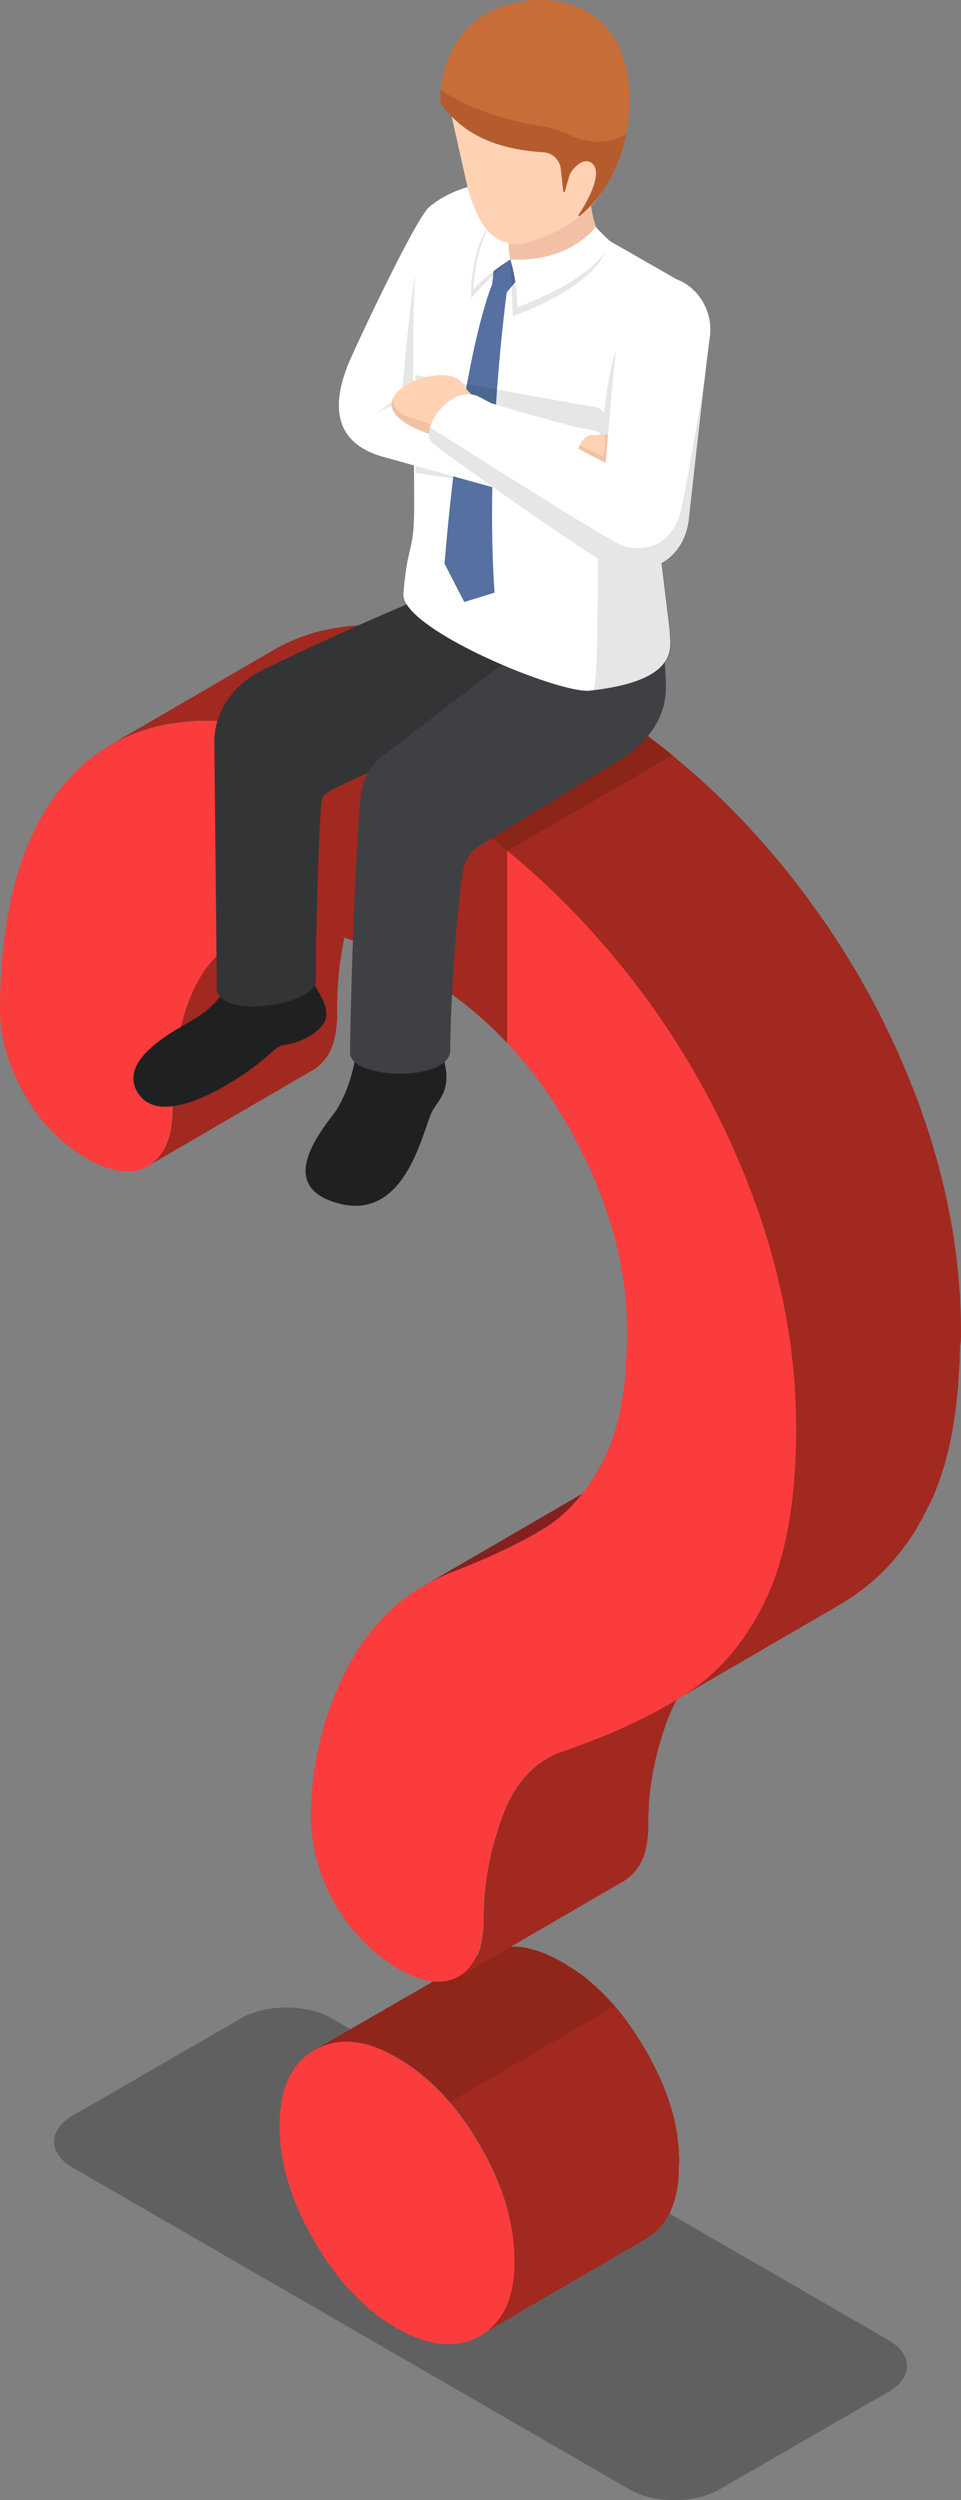 <svg xmlns="http://www.w3.org/2000/svg" xmlns:xlink="http://www.w3.org/1999/xlink" viewBox="0 0 253.82 659.93"><rect x="0" y="0" width="253.82" height="659.93" fill="#808080" stroke="none"/><defs><style>.cls-1{fill:none;}.cls-2{opacity:0.25;}.cls-3{fill:#a1291f;}.cls-4{fill:#8f2619;}.cls-5{fill:#fa3c3c;}.cls-6{isolation:isolate;}.cls-7{clip-path:url(#clip-path);}.cls-8{fill:#852020;}.cls-9{fill:#8a2517;}.cls-10{fill:#1f2021;}.cls-11{fill:#333436;}.cls-12{fill:#3f4043;}.cls-13{fill:#fff;}.cls-14{fill:#5570a1;}.cls-15{fill:#f2c1a5;}.cls-16{opacity:0.1;}.cls-17{fill:#ffd2b3;}.cls-18{fill:#c76d38;}.cls-19{fill:#b55c2f;}</style><clipPath id="clip-path"><path class="cls-1" d="M112,418.57l43.53-25.29a52.55,52.55,0,0,1,7-3.4A163.58,163.58,0,0,0,185,379.54l-43.53,25.3A165.36,165.36,0,0,1,119,415.18,53.76,53.76,0,0,0,112,418.57Z"/></clipPath></defs><g id="Layer_2" data-name="Layer 2"><g id="Layer_1-2" data-name="Layer 1"><g class="cls-2"><path d="M19.16,558.49c-6.51,3.76-6.51,9.91,0,13.67l147.14,85c6.51,3.76,17.16,3.76,23.67,0l44.69-25.78c6.51-3.75,6.51-9.9,0-13.66l-147.17-85C81,529,70.33,529,63.82,532.7Z"/></g><path class="cls-3" d="M179.4,570.18c0-.54,0-1.09-.08-1.63l0-.38c0-.1,0-.2,0-.3,0-.31-.05-.61-.07-.92q-.07-.78-.18-1.56c0-.32-.09-.64-.13-.95a2.36,2.36,0,0,1,0-.28c0-.1,0-.21,0-.32-.08-.52-.17-1-.27-1.55s-.2-1-.31-1.55c0-.06,0-.12,0-.19s0-.12-.05-.19c-.09-.39-.17-.78-.27-1.17s-.26-1-.41-1.55c-.07-.27-.16-.54-.24-.81a2.45,2.45,0,0,0-.08-.29c0-.15-.08-.29-.13-.44-.15-.5-.31-1-.48-1.51s-.34-1-.52-1.48c0-.07-.05-.15-.08-.22s0-.12-.07-.19c-.13-.34-.26-.69-.4-1s-.37-1-.57-1.44-.34-.8-.52-1.2l-.05-.12-.05-.12c-.22-.5-.45-1-.68-1.5s-.52-1.09-.79-1.63c-.07-.15-.15-.29-.23-.44l-.22-.43-.56-1.09c-.46-.86-.94-1.72-1.44-2.59-.06-.12-.13-.23-.2-.35s-.31-.48-.46-.73c-.7-1.17-1.42-2.32-2.15-3.42l-.33-.53c-.46-.68-.94-1.33-1.41-2-.11-.15-.21-.31-.32-.45l-.08-.12c-.42-.57-.84-1.12-1.27-1.66s-.76-1-1.15-1.42h0l0,0c-.35-.43-.72-.86-1.08-1.27l-1.14-1.26c-.11-.13-.23-.25-.35-.37l-.25-.26c-.19-.21-.39-.41-.58-.61-.41-.42-.83-.83-1.24-1.23l-.71-.66-.27-.25-.32-.3c-.44-.4-.89-.79-1.34-1.17l-1-.84-.18-.15-.14-.12c-.46-.36-.92-.71-1.39-1s-.93-.68-1.4-1l0,0-.06,0c-.44-.3-.88-.59-1.33-.87s-1-.61-1.46-.9l-.34-.2-1.06-.59-1.31-.68-.57-.27-.26-.12-.42-.2-1.22-.52c-.4-.16-.8-.31-1.2-.44h0c-.39-.14-.78-.26-1.17-.38s-.78-.23-1.18-.33l-.39-.09-.25-.05-.55-.12-1.22-.21-.7-.07-.28,0-.3,0c-.46,0-.91,0-1.36,0-.22,0-.43,0-.65,0l-.41,0c-.14,0-.29,0-.43,0a16.73,16.73,0,0,0-1.73.24.45.45,0,0,1-.11,0c-.24,0-.48.14-.72.2-.46.12-.92.22-1.37.37l-.31.13-.39.15a16.28,16.28,0,0,0-2.11,1L83.07,541.14a16.93,16.93,0,0,1,2.11-1l.39-.16a16.16,16.16,0,0,1,1.68-.49c.24-.06.47-.15.72-.2a17,17,0,0,1,2.27-.3h.41A17.87,17.87,0,0,1,93,539l.28,0a20.12,20.12,0,0,1,2.47.4l.25,0a26,26,0,0,1,2.73.8h0c.93.33,1.88.72,2.84,1.17l.26.12c1,.46,1.94,1,2.93,1.54s2.11,1.27,3.13,2l.07,0c1,.69,2,1.43,3,2.2l.18.15q1.38,1.1,2.7,2.31l.27.25c.86.8,1.7,1.63,2.53,2.5.08.08.16.17.25.25.87.93,1.73,1.9,2.57,2.9l0,0c.86,1,1.69,2.1,2.51,3.21.11.14.21.3.32.45.59.81,1.17,1.65,1.74,2.51.73,1.1,1.45,2.24,2.15,3.42.22.36.45.71.66,1.08.71,1.23,1.37,2.45,2,3.67l.22.44c.63,1.23,1.21,2.46,1.75,3.69l.05.12c.54,1.23,1,2.46,1.49,3.68a1.46,1.46,0,0,0,.07.19c.44,1.22.85,2.43,1.21,3.64,0,.1.05.2.08.29.35,1.19.66,2.37.92,3.54,0,.07,0,.13,0,.19.27,1.21.49,2.41.68,3.61l0,.27c.17,1.15.3,2.29.39,3.43,0,.1,0,.2,0,.31.09,1.2.13,2.41.13,3.6s-.06,2.29-.15,3.37a1.5,1.5,0,0,0,0,.22c-.1,1-.23,2-.4,2.88,0,.11,0,.21-.07.32a26,26,0,0,1-.63,2.53c-.05.14-.09.27-.14.4a21.83,21.83,0,0,1-.88,2.27s0,.08,0,.12a17.65,17.65,0,0,1-1.2,2.14c-.12.18-.25.34-.37.51-.34.48-.69.93-1.07,1.37l-.53.57c-.38.39-.78.76-1.2,1.12l-.55.46a18.13,18.13,0,0,1-2,1.32h0l43.53-25.3a16.78,16.78,0,0,0,2-1.32c.19-.14.36-.3.55-.46a15.9,15.9,0,0,0,1.2-1.12c.18-.19.36-.37.53-.57a14.37,14.37,0,0,0,1.07-1.37l.37-.5a1.77,1.77,0,0,1,.12-.17,19,19,0,0,0,1.07-1.94s0,0,0,0a.61.61,0,0,0,0-.12c.23-.48.44-1,.63-1.48.09-.25.17-.53.26-.79l.13-.39c0-.12.08-.23.11-.35.14-.47.26-1,.38-1.45.05-.24.1-.49.14-.74s.05-.21.07-.32.05-.25.07-.38c.09-.47.16-1,.22-1.44s.08-.71.11-1.06c0-.07,0-.14,0-.22a1.23,1.23,0,0,0,0-.19c0-.49.07-1,.09-1.51s0-1,0-1.57v-.09C179.42,571.25,179.41,570.71,179.4,570.18Z"/><path class="cls-4" d="M161.86,529.14l-1.14-1.26c-.11-.13-.23-.25-.35-.37l-.25-.26c-.19-.21-.39-.41-.58-.61-.41-.42-.83-.83-1.24-1.23l-.71-.66-.27-.25-.32-.3c-.44-.4-.89-.79-1.34-1.17l-1-.84-.18-.15-.14-.12c-.46-.36-.92-.71-1.39-1s-.93-.68-1.4-1l0,0-.06,0c-.44-.3-.88-.59-1.33-.87s-1-.61-1.46-.9l-.34-.2-1.06-.59-1.31-.68-.57-.27-.26-.12-.42-.2-1.22-.52c-.4-.16-.8-.31-1.2-.44h0c-.39-.14-.78-.26-1.17-.38s-.78-.23-1.18-.33l-.39-.09-.25-.05-.55-.12-1.22-.21-.7-.07-.28,0-.3,0c-.46,0-.91,0-1.36,0-.22,0-.43,0-.65,0l-.41,0c-.14,0-.29,0-.43,0a16.73,16.73,0,0,0-1.73.24.45.45,0,0,1-.11,0c-.24,0-.48.14-.72.2-.46.12-.92.22-1.37.37l-.31.13-.39.15a16.28,16.28,0,0,0-2.11,1L83.07,541.14a16.93,16.93,0,0,1,2.11-1l.39-.16a16.16,16.16,0,0,1,1.68-.49c.24-.06.47-.15.72-.2a17,17,0,0,1,2.27-.3h.41A17.87,17.87,0,0,1,93,539l.28,0a20.12,20.12,0,0,1,2.47.4l.25,0a26,26,0,0,1,2.73.8h0c.93.33,1.88.72,2.84,1.17l.26.12c1,.46,1.94,1,2.93,1.54s2.11,1.27,3.13,2l.07,0c1,.69,2,1.43,3,2.2l.18.15q1.38,1.1,2.7,2.31l.27.25c.86.8,1.7,1.63,2.53,2.5.08.08.16.17.25.25.66.7,1.3,1.45,1.94,2.19l43.55-25.31Z"/><path class="cls-5" d="M104.74,543.13q12.95,7.47,22.07,23.27t9.08,30.67q0,14.37-9.22,19.6t-22.13-2.25q-12.5-7.21-21.62-23t-9.08-30.16q0-14.88,9.23-20.11T104.74,543.13Z"/><path class="cls-3" d="M171.48,475c0-.5.1-1,.15-1.49s.13-1.16.21-1.74.18-1.29.28-1.93.16-1,.25-1.5c.18-1,.4-2.09.63-3.14,0-.2.08-.41.13-.62.32-1.42.7-2.84,1.11-4.27.1-.35.2-.7.31-1,.49-1.65,1-3.3,1.62-4.95.08-.2.16-.38.23-.58.35-.91.72-1.79,1.11-2.63.21-.46.42-.91.65-1.34.11-.22.22-.45.34-.67.37-.69.75-1.36,1.16-2v0h0c.51-.8,1.05-1.55,1.61-2.27l.54-.64c.4-.49.82-.95,1.25-1.4.21-.22.43-.43.65-.64.44-.42.89-.81,1.36-1.19.2-.17.41-.35.62-.51a20.94,20.94,0,0,1,2.11-1.41l-43.54,25.3a20.81,20.81,0,0,0-2.1,1.41c-.22.16-.42.34-.63.51-.46.37-.91.77-1.35,1.19l-.66.64c-.42.44-.84.91-1.24,1.39-.18.22-.37.43-.54.65-.56.72-1.1,1.46-1.61,2.26h0c-.41.64-.79,1.32-1.16,2-.12.21-.23.44-.35.67s-.32.61-.47.93c-.06.13-.11.27-.17.4-.39.85-.76,1.72-1.11,2.64-.05.13-.11.24-.15.37l-.08.21c-.6,1.65-1.13,3.3-1.62,4.94-.06.2-.14.39-.19.58s-.08.31-.13.47c-.4,1.43-.78,2.85-1.11,4.27a.24.24,0,0,1,0,.08c0,.18-.06.36-.1.54-.24,1-.45,2.09-.63,3.14,0,.13-.06.26-.08.39-.07.37-.11.74-.17,1.11-.1.64-.2,1.28-.29,1.93,0,.17-.05.35-.07.52,0,.41-.09.81-.13,1.22s-.11,1-.15,1.48c0,.16,0,.32,0,.48-.05.53-.07,1.06-.1,1.58,0,.36,0,.71-.07,1.06,0,.09,0,.18,0,.27,0,.9-.06,1.8-.07,2.69v.16c0,.91,0,1.78-.1,2.62a.49.49,0,0,1,0,.12c-.06.82-.16,1.61-.28,2.36,0,0,0,.07,0,.11a20.74,20.74,0,0,1-.46,2.06c0,.07,0,.14,0,.21-.18.61-.38,1.18-.6,1.73l-.17.42a12.59,12.59,0,0,1-.59,1.16c-.1.18-.19.37-.29.54s-.22.3-.33.46a9.85,9.85,0,0,1-1.17,1.46c-.14.16-.29.31-.44.46a11.13,11.13,0,0,1-1.8,1.4l-.18.11,43.53-25.29.18-.12a10.22,10.22,0,0,0,1.8-1.4c.15-.14.3-.3.45-.46a11.33,11.33,0,0,0,1.17-1.46c.07-.1.16-.18.22-.28a1.62,1.62,0,0,0,.1-.18c.11-.17.2-.36.29-.53s.28-.47.4-.72.12-.3.19-.45.12-.28.17-.42.12-.25.17-.39c.14-.38.27-.78.39-1.19,0,0,0-.1,0-.14a1.74,1.74,0,0,0,.05-.22c.08-.27.15-.53.22-.81s.16-.78.23-1.19a.13.13,0,0,0,0-.06s0-.07,0-.11c.05-.34.11-.68.15-1s.1-.83.13-1.26a.13.13,0,0,1,0-.06v-.11c0-.38.06-.76.07-1.15s0-.92,0-1.4v-.08c0-1,0-2.07.08-3.11,0-.36.05-.71.07-1.07C171.37,476.35,171.42,475.66,171.48,475Z"/><g class="cls-6"><g class="cls-7"><g class="cls-6"><path class="cls-8" d="M112,418.57l43.53-25.29a52.55,52.55,0,0,1,7-3.4A163.58,163.58,0,0,0,185,379.54l-43.53,25.3A165.36,165.36,0,0,1,119,415.18a53.76,53.76,0,0,0-7,3.39"/></g></g></g><path class="cls-3" d="M106.25,222.7,62.72,248c-.25.14-.49.29-.73.45a25.69,25.69,0,0,0-2.26,1.61l-.66.56c-.5.42-1,.86-1.45,1.32-.24.23-.46.46-.69.7-.46.48-.91,1-1.34,1.51-.18.23-.37.44-.55.68q-.9,1.14-1.71,2.4v0c-.43.67-.83,1.38-1.23,2.1-.12.22-.23.46-.35.69s-.39.74-.57,1.12c-.05.11-.09.23-.15.34-.47,1-.93,2.09-1.34,3.2v0l-.09.27c-.34.93-.66,1.9-1,2.9l-.09.28c-.09.29-.15.61-.24.91q-.28,1-.54,2.1c0,.17-.09.33-.13.51s-.12.62-.18.92c-.15.66-.28,1.32-.4,2,0,.23-.1.45-.14.69s-.09.58-.13.86c-.11.68-.21,1.38-.31,2.08,0,.3-.09.58-.13.88s0,.51-.08.76c-.08.73-.16,1.48-.23,2.24,0,.36-.08.7-.11,1.06,0,.2,0,.42,0,.62-.06.84-.11,1.71-.15,2.57,0,.4-.06.79-.08,1.19,0,.14,0,.29,0,.43,0,1.13-.06,2.28-.07,3.45,0,.3,0,.59,0,.89v.29c0,.91,0,1.78-.1,2.62a.49.49,0,0,1,0,.12c-.06.82-.16,1.6-.28,2.35,0,0,0,.08,0,.12a20,20,0,0,1-.45,2l-.06.23a17.36,17.36,0,0,1-.59,1.72l-.18.42a10.46,10.46,0,0,1-.58,1.16c-.1.18-.19.37-.29.54s-.23.31-.33.47a11.23,11.23,0,0,1-1.17,1.45c-.14.16-.29.32-.44.46a11.05,11.05,0,0,1-1.79,1.4l-.21.13,43.53-25.3.21-.13a11.05,11.05,0,0,0,1.79-1.4c.15-.14.3-.3.44-.45a12.06,12.06,0,0,0,1.17-1.46c.07-.1.16-.18.23-.28a1.74,1.74,0,0,1,.1-.19c.1-.17.2-.36.29-.54s.27-.45.39-.7.13-.31.19-.46l.18-.42c0-.12.11-.24.16-.37q.21-.58.39-1.2a.83.83,0,0,0,0-.15l.06-.23.21-.79c.08-.38.16-.78.23-1.18a.22.22,0,0,0,0-.08.5.5,0,0,0,0-.12q.09-.49.15-1c.05-.41.1-.82.13-1.25a.22.22,0,0,1,0-.08V270c0-.37.06-.74.07-1.13s0-.92,0-1.4v-.09c0-.4,0-.77,0-1.17,0-1.17,0-2.33.08-3.46,0-.55,0-1.07.08-1.61,0-.87.09-1.73.16-2.57,0-.57.09-1.13.14-1.69.07-.75.15-1.5.23-2.24L90,253c.1-.7.2-1.4.31-2.08.09-.52.17-1,.27-1.55.12-.68.26-1.35.4-2,.1-.48.2-1,.31-1.43.17-.71.36-1.41.55-2.09.11-.4.21-.81.33-1.2.29-1,.61-2,1-2.9,0-.1.07-.2.1-.3.42-1.11.87-2.17,1.35-3.2.23-.49.47-1,.71-1.45.12-.23.23-.47.36-.7.39-.73.8-1.44,1.23-2.12q.81-1.26,1.71-2.4c.18-.23.37-.45.55-.67.44-.53.88-1,1.34-1.52l.69-.7c.47-.46.95-.9,1.45-1.32l.66-.56a27.27,27.27,0,0,1,2.26-1.61l.73-.45h0Z"/><path class="cls-3" d="M253.81,352.59v-.42c0-1.76,0-3.52-.07-5.29l0,0h0l0,0c0-.62-.06-1.25-.08-1.87l-.09-1.81c0-.57,0-1.15-.08-1.73-.11-1.75-.25-3.49-.42-5.24,0-.05,0-.1,0-.15s0-.29-.05-.43c-.15-1.51-.31-3-.5-4.54-.1-.79-.23-1.58-.34-2.37l-.21-1.48c-.06-.4-.11-.79-.17-1.18-.26-1.67-.55-3.34-.86-5-.06-.29-.13-.58-.18-.87l-.27-1.31c-.19-.93-.36-1.87-.57-2.8-.29-1.34-.61-2.67-.93-4,0-.23-.1-.45-.16-.67l-.06-.29c-.41-1.64-.84-3.29-1.3-4.93-.18-.67-.39-1.34-.59-2-.13-.48-.27-1-.41-1.43s-.28-1-.42-1.44q-.73-2.38-1.53-4.77c-.1-.3-.21-.6-.32-.9l-.39-1.13c-.3-.87-.6-1.74-.91-2.61-.55-1.51-1.12-3-1.71-4.54A3.65,3.65,0,0,0,241,287c-.54-1.38-1.09-2.75-1.66-4.11s-1-2.45-1.57-3.67c-.07-.16-.13-.33-.21-.49l-.11-.26c-.64-1.46-1.31-2.92-2-4.37-.38-.83-.79-1.64-1.19-2.47-.19-.39-.37-.78-.57-1.18s-.29-.62-.45-.93c-.85-1.71-1.73-3.42-2.63-5.11-.12-.22-.25-.44-.36-.66-.6-1.11-1.23-2.19-1.84-3.29s-1.23-2.25-1.87-3.36l-.54-.89c-.47-.8-1-1.59-1.44-2.38-.94-1.54-1.88-3.07-2.86-4.59-.55-.85-1.11-1.7-1.67-2.55-.44-.66-.85-1.33-1.3-2s-.89-1.24-1.33-1.87c-.89-1.29-1.8-2.58-2.73-3.85-.41-.57-.79-1.15-1.21-1.71-.6-.81-1.23-1.61-1.84-2.41l-1.4-1.84-.77-1q-1.86-2.37-3.8-4.69l-.48-.58c-1.09-1.29-2.18-2.57-3.29-3.83-.59-.67-1.2-1.33-1.8-2-.42-.47-.83-.94-1.26-1.4s-.58-.66-.88-1c-1.37-1.47-2.74-2.92-4.14-4.33l-.28-.28-.87-.87c-1.07-1.07-2.13-2.13-3.21-3.17-.48-.46-1-.9-1.46-1.35s-1.11-1-1.67-1.56l-1.44-1.34c-1-.94-2.1-1.84-3.16-2.75l-1.19-1-.39-.35q-2.4-2-4.86-4l-.59-.45c-.48-.38-1-.74-1.47-1.12-1-.73-1.91-1.48-2.87-2.19-.59-.43-1.19-.84-1.78-1.26l-1.85-1.31-1.4-1c-1.25-.85-2.51-1.67-3.78-2.49-.35-.23-.69-.47-1-.69l-.3-.2q-2.62-1.66-5.29-3.24l-1.25-.72q-2.26-1.3-4.48-2.51l-.35-.2-.7-.36q-2.25-1.2-4.45-2.31l-.76-.39-.45-.21c-1.65-.81-3.28-1.59-4.9-2.31l-.18-.09-.64-.27c-1.32-.58-2.63-1.14-3.93-1.67l-.68-.29-.68-.25c-1.23-.49-2.44-.94-3.64-1.37l-.71-.27-.22-.07c-1.46-.51-2.91-1-4.35-1.43-.1,0-.2-.07-.3-.09l-.76-.22c-1.11-.32-2.21-.63-3.3-.91l-.7-.19-.59-.13c-1.19-.29-2.37-.56-3.54-.79l-.58-.13-.14,0c-1.42-.28-2.81-.5-4.2-.7l-.38-.06-.65-.07c-1.18-.15-2.34-.27-3.5-.36l-.65-.07H103q-2.2-.13-4.35-.15h-.33c-.75,0-1.5,0-2.24.05-1.08,0-2.15.11-3.2.2h-.05l-.67.07c-.81.09-1.61.18-2.41.29l-1.08.18c-.55.09-1.09.17-1.63.28l-.24.05c-.93.19-1.84.41-2.75.64-.15.05-.32.08-.47.12-1.06.28-2.09.61-3.11,1l-.14,0-.41.17q-1.56.56-3.06,1.23c-.31.14-.62.27-.92.42-1.15.54-2.27,1.1-3.36,1.73L29,196.72c1.09-.63,2.21-1.2,3.35-1.73q.47-.23.93-.42c1-.45,2-.86,3.06-1.24l.55-.2c1-.36,2-.68,3.11-1,.15,0,.31-.08.47-.12.91-.23,1.82-.45,2.75-.64.61-.12,1.24-.22,1.86-.33l1.09-.18c.79-.12,1.6-.21,2.41-.29l.67-.08c1.07-.09,2.15-.16,3.25-.2.85,0,1.71,0,2.57,0q2.14,0,4.35.15l.95.08c1.15.09,2.32.21,3.49.36l1,.13c1.39.19,2.78.42,4.2.69l.72.16c1.16.23,2.34.49,3.53.78l1.3.33c1.09.28,2.19.59,3.29.91l1.07.31c1.44.44,2.89.91,4.36,1.43l.91.33c1.2.43,2.42.89,3.64,1.37l1.37.55c1.3.53,2.61,1.09,3.93,1.67l.82.35c1.61.73,3.25,1.5,4.89,2.31l1.22.61q2.2,1.11,4.45,2.31l1,.55c1.48.81,3,1.64,4.48,2.51,2.31,1.34,4.58,2.73,6.84,4.16.35.23.69.47,1,.69,1.74,1.13,3.47,2.3,5.18,3.49l1.85,1.32q2.34,1.68,4.65,3.45l1.47,1.12c2,1.54,3.92,3.12,5.84,4.76.4.33.79.69,1.19,1,1.55,1.34,3.08,2.7,4.6,4.1l1.67,1.55q2.35,2.22,4.67,4.54c.29.28.58.56.87.86,1.79,1.81,3.56,3.68,5.3,5.59l1.26,1.39c1.71,1.91,3.41,3.84,5.09,5.83s3.4,4.16,5,6.27c.48.61.94,1.22,1.41,1.84,1,1.36,2.05,2.74,3.05,4.12s1.83,2.55,2.73,3.84,1.77,2.57,2.63,3.87c.56.85,1.12,1.7,1.67,2.55q1.46,2.28,2.86,4.59c.48.79,1,1.58,1.44,2.38.83,1.4,1.61,2.83,2.41,4.25.61,1.09,1.24,2.18,1.83,3.29,1.19,2.21,2.34,4.45,3.45,6.7l.57,1.18c1.14,2.35,2.24,4.71,3.29,7.1l.21.48q1.68,3.86,3.23,7.78c1,2.51,1.89,5,2.75,7.5.14.38.27.76.4,1.15.81,2.37,1.56,4.73,2.27,7.1.14.47.27.95.41,1.42.7,2.42,1.36,4.83,1.95,7.24.06.22.1.44.16.66.55,2.27,1,4.55,1.5,6.82l.27,1.3q.67,3.54,1.21,7.07l.21,1.47c.32,2.31.61,4.62.84,6.93,0,.14,0,.27.05.41.22,2.38.38,4.76.51,7.14,0,.6.06,1.19.08,1.79.1,2.39.17,4.78.16,7.17,0,1.09,0,2.12-.06,3.19,0,1.28,0,2.57-.09,3.82s-.14,2.41-.21,3.6c-.06.91-.1,1.84-.17,2.72-.12,1.58-.29,3.1-.46,4.61,0,.43-.08.88-.14,1.3-.23,1.91-.51,3.75-.82,5.55-.09.53-.21,1-.31,1.54-.24,1.24-.47,2.49-.74,3.67-.18.76-.38,1.47-.57,2.2-.24.92-.47,1.86-.73,2.74s-.62,1.93-.95,2.87c-.21.62-.4,1.26-.62,1.86-.58,1.54-1.19,3-1.85,4.44-.34.73-.71,1.41-1.06,2.12s-.7,1.41-1.07,2.09-.69,1.2-1,1.79-.76,1.32-1.15,2c-.66,1-1.34,2.07-2.05,3.06-.16.23-.32.44-.49.66-.58.8-1.17,1.57-1.77,2.32l-.69.84c-.66.78-1.33,1.55-2,2.29l-.38.42c-.82.86-1.66,1.68-2.52,2.47l-.71.63c-.67.6-1.35,1.17-2,1.73l-.79.64c-.93.71-1.87,1.4-2.84,2-1.63,1.1-3.36,2.17-5.18,3.23l43.53-25.3q2.73-1.59,5.19-3.22c1-.65,1.9-1.35,2.83-2.06l.79-.63c.7-.56,1.38-1.14,2.06-1.74l.7-.62c.86-.8,1.7-1.62,2.52-2.48.13-.13.25-.28.38-.42.7-.74,1.37-1.5,2-2.29l.69-.84c.6-.75,1.2-1.52,1.77-2.31l.5-.67c.64-.91,1.28-1.84,1.89-2.81l.15-.25c.4-.64.77-1.3,1.15-2s.71-1.17,1-1.78.71-1.4,1.07-2.1c.28-.55.57-1.09.84-1.65.08-.16.15-.31.22-.47.66-1.41,1.28-2.9,1.85-4.44l.06-.14c.2-.55.37-1.15.57-1.72.32-1,.65-1.88.94-2.87a1.69,1.69,0,0,0,.08-.24c.24-.8.43-1.67.65-2.5s.39-1.44.57-2.2a1.46,1.46,0,0,1,.05-.2c.25-1.11.47-2.28.69-3.44.1-.53.22-1,.31-1.57,0,0,0-.06,0-.1q.45-2.61.8-5.39a.13.13,0,0,1,0-.06c.05-.42.08-.88.13-1.31.17-1.44.33-2.89.45-4.4a1.27,1.27,0,0,0,0-.2c.08-.89.12-1.83.17-2.74.07-1.11.16-2.18.21-3.32v-.26c.05-1.25.07-2.56.09-3.85C253.77,354.41,253.81,353.53,253.81,352.59Z"/><path class="cls-5" d="M197.51,312.3q12.87,32.86,12.77,65.17-.08,27.7-7.72,44.11t-20.64,25.07q-13,8.69-33.58,15.81-10.72,3.56-15.7,17.14a79,79,0,0,0-5,26.91q0,11.29-6.31,15.11t-16.53-2.1a48.17,48.17,0,0,1-22.69-39.3,85.6,85.6,0,0,1,9.5-39.73q9.43-18.17,27.35-25.31,17-6.62,25.74-12.37t14.81-17.64q6.07-11.93,6.12-33.47.08-26.15-15-53.38T110,256.41q-31.69-18.3-48-8T45.53,292.64q0,11.28-6.29,15.11t-16.53-2.08A44.52,44.52,0,0,1,6.43,288.81Q0,277.64,0,266.35q.11-35.42,13.8-55.23t38.74-20.79q25-1,57.63,17.85,28.54,16.48,51.52,43.88A215.94,215.94,0,0,1,197.51,312.3Z"/><path class="cls-9" d="M177.6,199.38l-43.67,25.21c-.9-.74-1.81-1.47-2.73-2.18l-1.47-1.12c-1.53-1.18-3.09-2.33-4.65-3.45l-1.85-1.32c-1.71-1.19-3.43-2.36-5.18-3.49l-1-.69c-2.26-1.44-4.53-2.83-6.84-4.16-1.51-.86-3-1.7-4.48-2.5l-1-.56q-2.25-1.2-4.45-2.31l-1.21-.6c-1.65-.81-3.29-1.59-4.9-2.32-.28-.11-.55-.23-.82-.36-1.32-.57-2.62-1.13-3.93-1.65-.46-.2-.91-.38-1.37-.55-1.22-.49-2.43-1-3.64-1.38l-.92-.33c-1.46-.51-2.91-1-4.35-1.43L78,193.88c-1.1-.32-2.2-.63-3.29-.91l-1.3-.33c-1.19-.29-2.37-.55-3.53-.78l-.73-.16c-.68-.13-1.37-.25-2-.36l43.76-25.27,1.83.33.14,0,.58.13c1.17.24,2.35.5,3.53.79l.6.13c.23.06.47.14.7.19,1.09.28,2.19.58,3.29.91l.77.21.3.1c1.44.44,2.89.92,4.35,1.43l.22.07c.24.08.48.19.71.26,1.2.44,2.42.89,3.63,1.37.23.1.46.17.69.26s.46.21.68.29c1.3.53,2.61,1.08,3.93,1.67.21.1.42.17.63.27l.19.09c1.62.72,3.25,1.5,4.9,2.3l.46.22.75.39c1.48.74,2.95,1.5,4.45,2.3l.7.37c.12.06.23.14.35.19,1.48.81,3,1.64,4.48,2.52.42.23.83.48,1.24.72,1.79,1,3.55,2.13,5.3,3.24l.3.2,1,.68c1.27.83,2.53,1.65,3.78,2.5.47.33.93.67,1.4,1l1.85,1.32c.6.43,1.19.83,1.77,1.26,1,.71,1.92,1.46,2.88,2.2.49.37,1,.73,1.47,1.11.19.16.4.3.59.46C176.08,198.16,176.84,198.77,177.6,199.38Z"/><path class="cls-3" d="M133.93,224.58v50.75A103.6,103.6,0,0,0,110,256.41Q83,240.77,67.08,246v-54.7h.08q19.53,3.28,43,16.83A180.81,180.81,0,0,1,133.93,224.58Z"/><path class="cls-10" d="M61.54,285.38c10-6.28,10.59-9,13.5-9.54a17.89,17.89,0,0,0,7.17-2.6c4.17-2.82,5.28-5.45,2.29-10.76a56.56,56.56,0,0,1-4.11-8.55c-.94-2.15-15.53-.92-20.25,5-1.59,4.8-4.81,7.86-10.9,11.29s-17.33,10.24-13.05,17.9C41.29,297.18,56.58,288.49,61.54,285.38Z"/><path class="cls-11" d="M113.55,157c-22.19,9.06-43.25,19.4-43.25,19.4-7.87,3.43-13.78,11-13.69,19.57.36,34.58.62,58.64.62,64.74,0,8.63,26.15,4.72,26.16-1.81,0-10.6.67-36.47,1.44-46.83.17-2.34,1.4-2.68,3.57-4,0,0,44-20.63,60.18-27.08S154.63,140.25,113.55,157Z"/><path class="cls-10" d="M87.44,317.05c18.35,6.69,23.43-15.36,26.22-22.62,1.19-3.09,4-4.76,4.24-9.51.14-2.54-.66-4.85-1.09-8.44-.71-5.9-.18-3-1.35-8.29s-19.91-5.17-20.6,3.22c-1,12.66-4,18.08-5.69,21.12S72.14,311.46,87.44,317.05Z"/><path class="cls-12" d="M174.76,167.24a128.85,128.85,0,0,1,1.14,14c0,9.51-6.29,15.94-13,19.86l-36,22c-4.1,2.43-4.56,6.06-5,9.31a433.2,433.2,0,0,0-3,44.81c0,8.49-26.45,7.8-26.45.69,0-4.93,1-49.11,2.88-68.18A14.81,14.81,0,0,1,101.76,199s41.38-31.88,47.59-35.61S173.67,158.87,174.76,167.24Z"/><path class="cls-13" d="M113.05,54.94c6.23-5.59,17.88-8.8,25.09-4.54,4.28,2.53,10.18,5.88,15.88,9.17,8.66,5,20.76,11.9,24.67,14.15s3.5,16.34,0,36.63c-1.8,10.3-5,25.28-4.28,35.71l2.46,20.39c0,4,3.39,13.16-21.09,15.86-8.17.9-50-16.35-49.23-25.6,1.2-14.52,2.88-9.94,2.85-24.05C109.3,100.93,107.82,59.64,113.05,54.94Z"/><path class="cls-14" d="M134.79,68.46,131,65.37l-1,9.65s-8,18.09-12.59,73.79l5.21,10.11,8-2.48c-2.58-36.77,3.22-79.25,3.22-79.25l6.08-7.4Z"/><path class="cls-15" d="M155.89,50.4c-.1,2.81.77,9.08,2.46,11.27,1.85,2.39-12.07,11.67-23.55,6.81-3.87-1.64-1.94-13.23,5.44-18.8,0,0,6.81-5.48,10.62-3.86C150.86,45.82,156,47.41,155.89,50.4Z"/><path class="cls-16" d="M156.12,62.26s-5.37,7.1-21.32,6.22c0,0,.35,6.92.65,15,0,0,21.13-7.31,24.52-17.54A50.33,50.33,0,0,1,156.12,62.26Z"/><path class="cls-13" d="M157.34,59.85s-6.59,9.51-22.54,8.63a47.31,47.31,0,0,1,1.87,12.59s21.08-7.16,24.46-17.39C161.13,63.68,158.08,60.81,157.34,59.85Z"/><path class="cls-16" d="M134.8,68.48s-7.63,6.67-10.32,10.26c0,0-1.35-18.22,11.63-26.61l4.13-2.45S132.36,58.14,134.8,68.48Z"/><path class="cls-13" d="M134.8,68.48s-7,4.4-9.74,8c0,0,0-17.45,11.9-26.7l3.28-.09S132.36,58.14,134.8,68.48Z"/><path class="cls-16" d="M181.33,88.65q-.08,1.34-.18,2.79c-.11,1.46-.26,3-.43,4.61,0,.11,0,.21,0,.33s0,.07,0,.1c0,.21,0,.42-.07.64s0,.42-.08.64-.07.64-.11,1a1.65,1.65,0,0,1,0,.21s0,0,0,.06,0,.26-.06.39,0,.3,0,.45c-.05.33-.09.66-.13,1,0,.09,0,.18,0,.29l-.1.71a.7.7,0,0,1,0,.14.17.17,0,0,1,0,.07.22.22,0,0,1,0,.09c-.09.65-.18,1.31-.29,2q-.43,3-1,6.25c-.08.48-.17,1-.27,1.51-1.83,10.21-4.73,24.26-4,34.19l2.44,20.39c0,1,.2,2.24.16,3.65a3.1,3.1,0,0,1,0,.43,1.93,1.93,0,0,1,0,.24c0,.13,0,.26,0,.39v0c0,.15-.06.29-.08.45s0,.15,0,.22l-.09.38s0,.06,0,.08l-.13.46a.09.09,0,0,0,0,0l-.15.41a1.54,1.54,0,0,1-.08.19,7.26,7.26,0,0,1-.64,1.19,2.44,2.44,0,0,1-.16.23h0a4.7,4.7,0,0,1-.34.44h0c-.12.16-.26.3-.39.45l-.35.37-.09.09c-.21.19-.42.38-.66.57l-.26.21c-.23.18-.47.36-.73.53l-.09.06c-.14.1-.29.19-.44.28l-.49.28-.37.21c-.33.17-.67.35-1,.52-.55.26-1.14.51-1.78.75l-.66.23-.68.23-.72.22-1,.28-.82.2-.63.16-1.33.3-.69.13c-.48.09-1,.19-1.47.27-1.25.22-2.59.41-4,.58,1.47-9.21.58-30.64,1.4-54.34-1.28,1.94-2.88,3.15-4.72,3-3.42-.31-31.4-4.22-43.81-6h0c0-1.06,0-2.13,0-3.2,0-4.72-.08-9.52-.13-14.27l0-4.63c0-1.27,0-2.52,0-3.77v0c13.76,2.36,43.78,7.92,47,8.32a4.32,4.32,0,0,1,2.94,1.75c1.64-15.78,4.16-18.52,5.22-22.17,3.25-11.16,10.77-12.9,16.41-9.74h0c0,.13.06.25.09.39s.08.39.12.6.07.37.11.56l.09.59q0,.23.06.48c0,.29.06.58.09.89A57.7,57.7,0,0,1,181.33,88.65Z"/><path class="cls-13" d="M153.13,134.29c-5.67-.53-47.53-12.54-51.28-13.52C87.6,117.08,87.79,106.54,92,96.06c1.35-3.35,15.46-33.58,20.42-40.31,0,0-3.25,6.63-3.25,44.36,0,0,39,12.39,47.41,13.45C163.69,114.45,160.81,135,153.13,134.29Z"/><path class="cls-16" d="M109.64,71.94c-.48,8.15-.48,18.16-.48,32.93,0,0-7.45,2.89-9.35,3.89,0,0,4.8-3.54,6.32-4.11C106.13,104.65,107.71,84.34,109.64,71.94Z"/><path class="cls-17" d="M156.12,114.83c2.52-.16,11.38-.45,13.44-.45s7.4,3.39,7.83,5.62.16,15.83-2.24,16.37c-4.68,1-5.87.74-9.54,0-3.47-.65-10.14-3.38-11.46-3.84C149.83,131.09,151.21,115.14,156.12,114.83Z"/><path class="cls-15" d="M175.63,136.06a.9.9,0,0,1-.48.3c-.81.19-1.54.32-2.17.43-3,.5-4.34.2-7.38-.37-3.46-.66-10.14-3.38-11.46-3.84-3.23-1.12-3.26-10.35-1-15l6.32,3,.49-5.86h.5l.51,0,.51,0,2.09-.07.64,0c.24,0,.47,0,.7,0l.68,0h1.38l1,0,1.6,0a6.61,6.61,0,0,1,2.63.86A15.55,15.55,0,0,1,176,118a4.35,4.35,0,0,1,1.34,2C177.78,122.07,177.58,134,175.63,136.06Z"/><path class="cls-17" d="M113.51,114.58s-14.14-4.18-8.93-10.72A13.94,13.94,0,0,1,111,100c6.93-2.2,10.49-.26,11.48,1.66s4.15,4.2,5.46,5.37C132.91,111.52,121.83,125,113.51,114.58Z"/><path class="cls-15" d="M122.82,118c-2.86,1-6.26.36-9.3-3.46,0,0-11.88-3.51-9.86-9.13.2,1.48,1.06,3.44,4,4.46l7,2.47A17.6,17.6,0,0,0,122.82,118Z"/><path class="cls-13" d="M163.9,84.11c-1.26,4.31-3.93,38.11-3.93,38.11s-28.83-15-33.3-17.4c-7.3-4-16.64,8.87-12.24,12.31,8,6.23,39.76,28.29,44.08,30.66,11.18,6.12,22.15.8,23.43-10.83,1.47-13.33,4.6-41.54,5.52-47.78C189.59,74.68,169.73,64.13,163.9,84.11Z"/><path class="cls-16" d="M186,100.81c-1.31,11.23-3.07,27.12-4.07,36.15-1.28,11.63-12.25,16.95-23.43,10.83-4.33-2.37-36.12-24.44-44.08-30.66-1.19-.93-1.37-2.54-.87-4.33,7.35,4.67,46.51,29.47,50.32,31,3.59,1.46,13.68,2.6,16.27-10.34C182,124.36,183.2,116.63,186,100.81Z"/><path class="cls-17" d="M120.83,15.85a8.91,8.91,0,0,0-3,8.34l5.6,25c2.57,9.38,6.5,16.49,15.23,15,0,0,22.85-5.13,23.78-24.57l.6-10.32c.34-21.61-13.34-26.42-25-23.67C128.67,7.74,120.83,15.85,120.83,15.85Z"/><path class="cls-18" d="M141.45,0c-26.44,1.83-25.44,27-25,27.51,3.39,4,9.29,11.59,27.24,12.65a5,5,0,0,1,4.43,4.27l.65,6a.23.23,0,0,0,.45,0l1-3.53a5.83,5.83,0,0,1,1.15-2.24c.91-1.06,3.36-3.39,5.29-1.32,2.67,2.88-2.15,10.82-3.84,13.41a.18.18,0,0,0,.26.25c3.07-2.33,12.77-11.44,13.14-29.65C166.74,1.45,147.18-.35,141.45,0Z"/><path class="cls-19" d="M116.43,27.54c3.4,4,9.3,11.6,27.25,12.67a4.92,4.92,0,0,1,4.43,4.26l.65,6a.22.22,0,0,0,.44,0l1-3.54a5.72,5.72,0,0,1,1.15-2.23c.91-1.06,3.36-3.4,5.29-1.32,2.66,2.89-2.14,10.82-3.84,13.42a.18.18,0,0,0,.25.24c2.59-2,9.85-8.71,12.33-21.64-5.88,3.4-11.66,1.8-15.09.18a31.19,31.19,0,0,0-8.4-2.51c-14.06-2.21-22.51-7.33-25.48-9.42A13.12,13.12,0,0,0,116.43,27.54Z"/></g></g></svg>